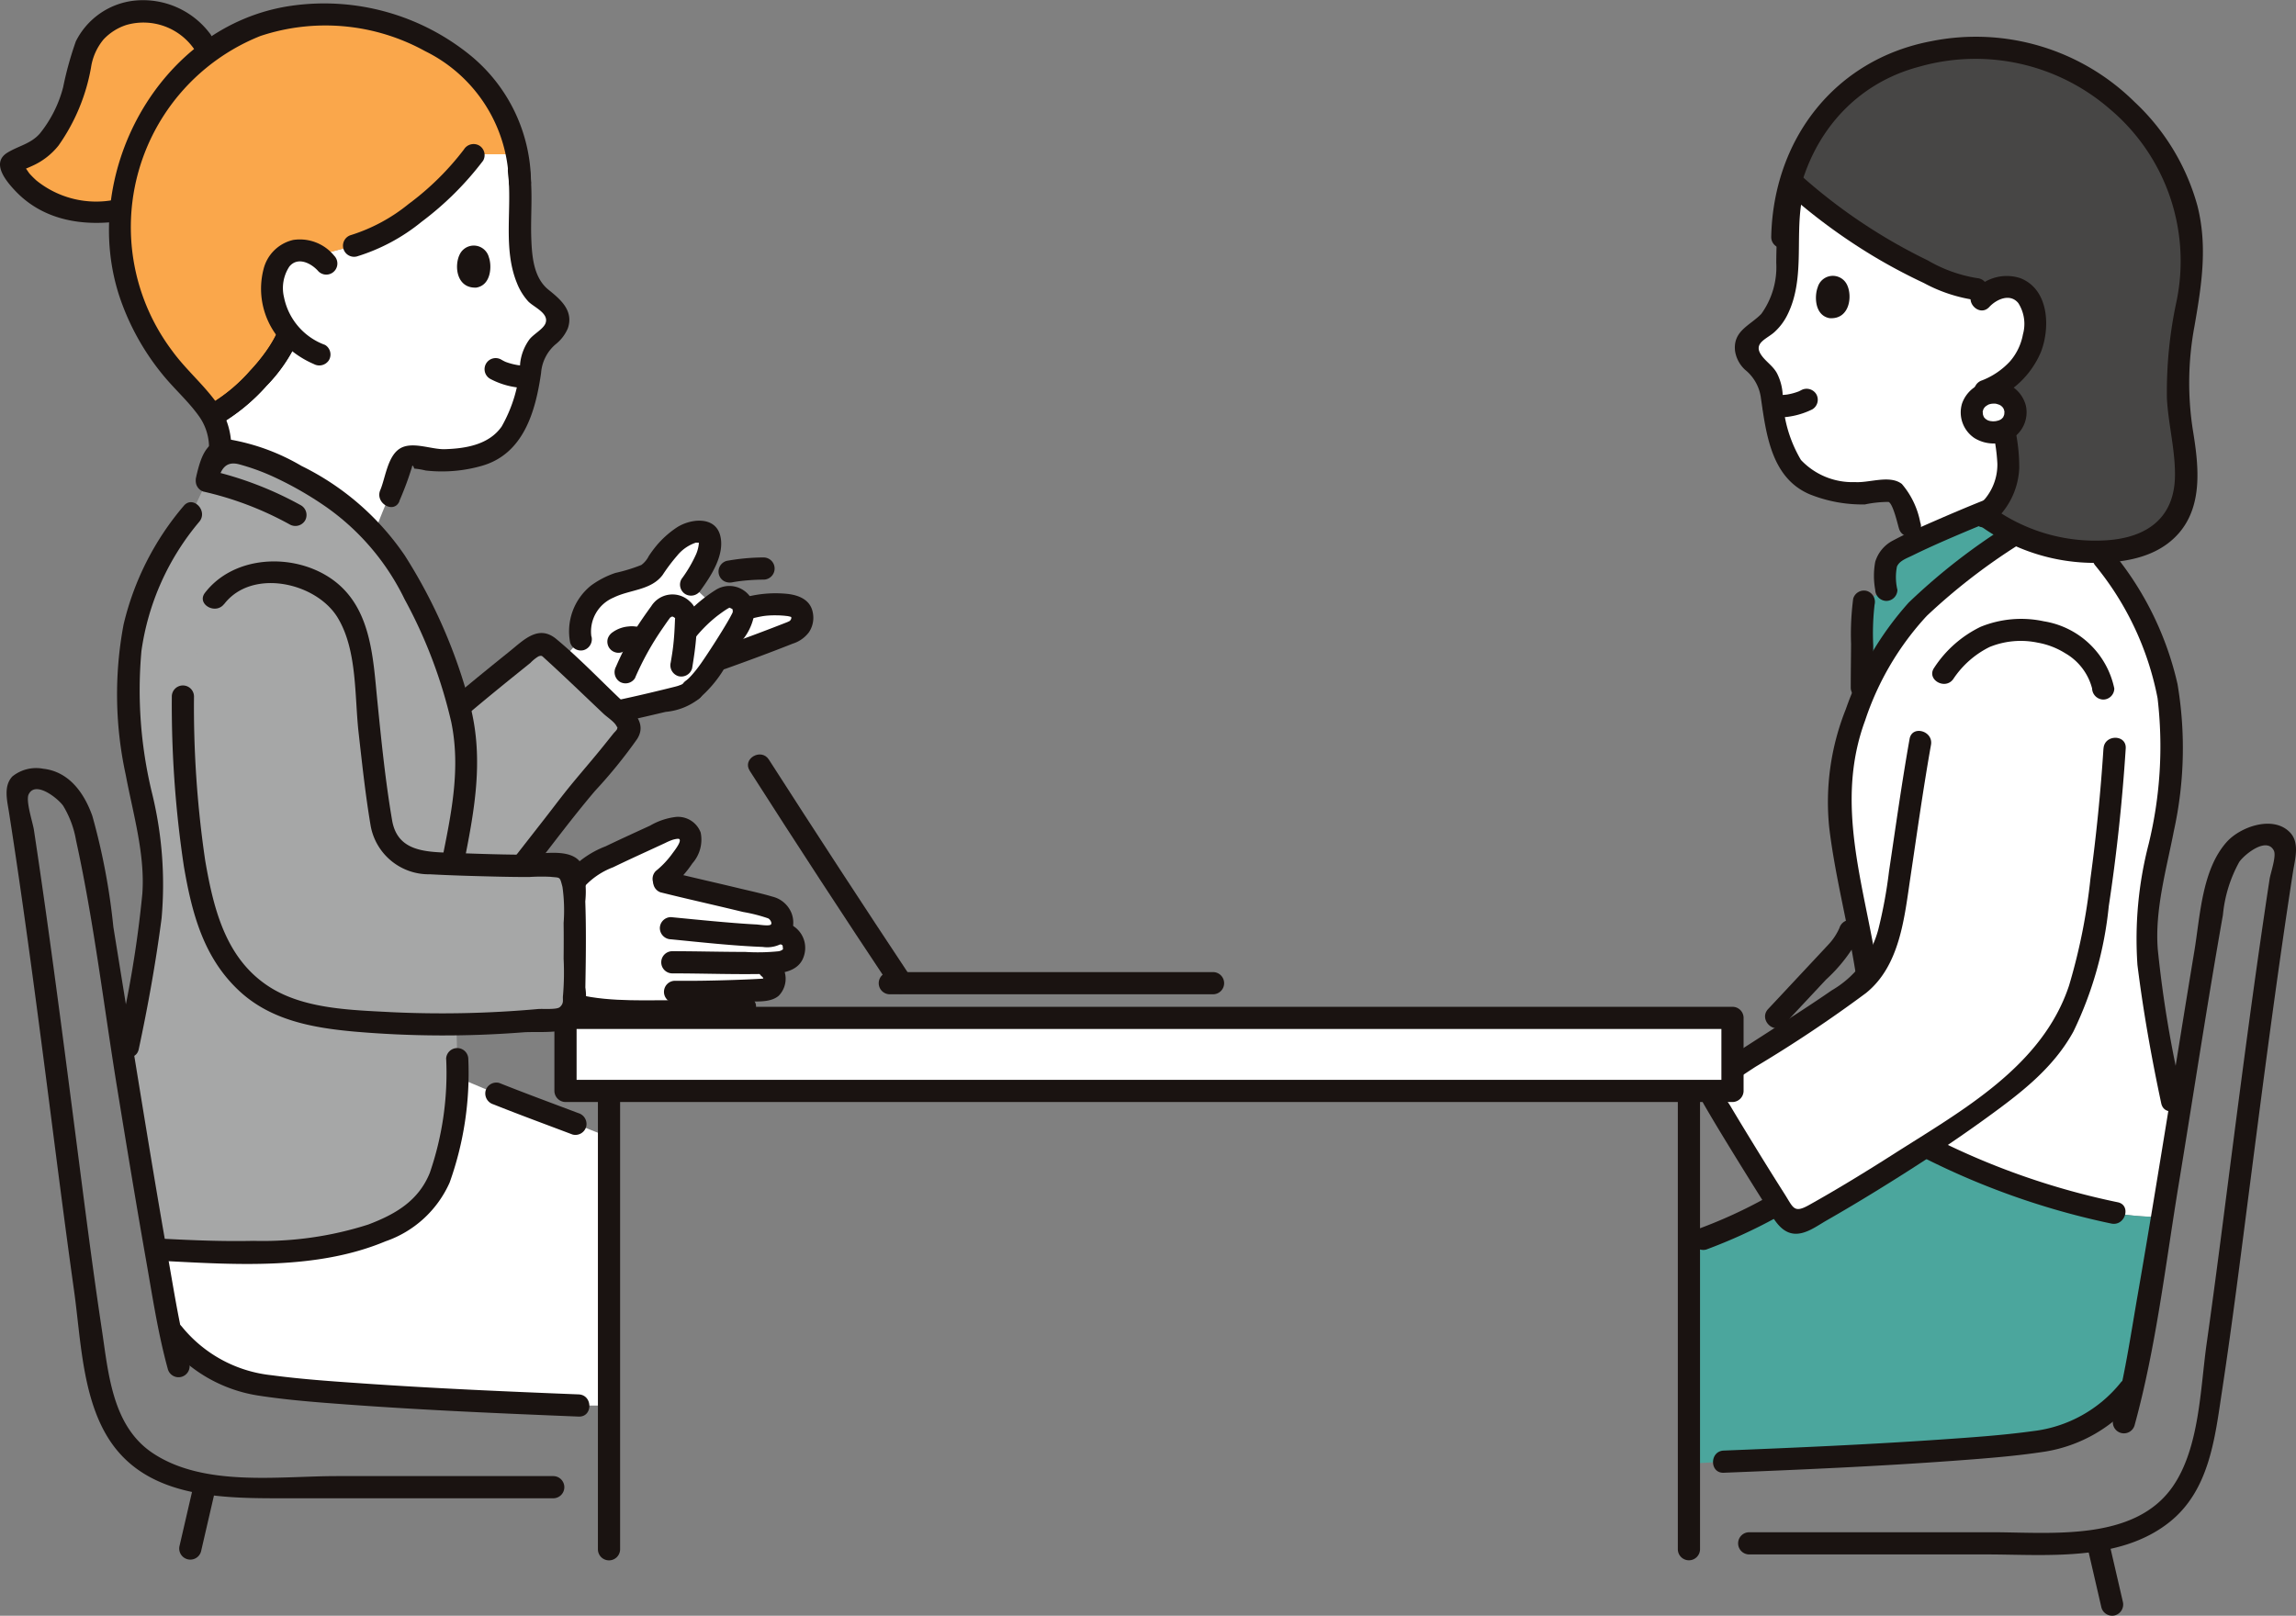<svg height="108.228" viewBox="0 0 153.754 108.228" width="153.754" xmlns="http://www.w3.org/2000/svg" xmlns:xlink="http://www.w3.org/1999/xlink"><rect x="0" y="0" width="153.754" height="108.228" fill="#808080" stroke="none"/><clipPath id="a"><path d="m0 0h153.754v108.228h-153.754z"/></clipPath><g clip-path="url(#a)"><path d="m23.215 78.392c-2.881.777-7.338.823-11.2.756-.176 0-1.188.009-2.255.024.352 2.007.679 3.783.959 5.177l.264.375a8.614 8.614 0 0 0 5.222 3.276c3.814.711 15.562 1.233 21.875 1.484h2.028v-17.975l-2.246-.893c-1.761-.666-3.188-1.18-5.3-2.021l-2.62-1.1a21.729 21.729 0 0 1 -.619 4.867c-.835 3.986-2.757 4.746-5.043 5.675a9.137 9.137 0 0 1 -1.065.353" fill="#fff" transform="translate(.674 4.661)"/><path d="m43.926 43.912a1.981 1.981 0 0 1 -1.108.532c-1.3.322-2.6.632-3.922.905-1.086-1.026-2.586-2.46-3.67-3.469.614-.675 1.228-1.348 1.228-1.348a3.179 3.179 0 0 1 .756-2.685 5.516 5.516 0 0 1 2.621-1.315 3.264 3.264 0 0 0 1.268-.49 2.766 2.766 0 0 0 .517-.672 5.717 5.717 0 0 1 1.959-1.9 1.564 1.564 0 0 1 1.123-.12c.306.092.394.3.422.684a2.153 2.153 0 0 1 -.234 1.019 8.971 8.971 0 0 1 -1.039 1.8l1.472 1.382q.2-.148.446-.315a.965.965 0 0 1 1.27-.037.838.838 0 0 1 .341.611 6.991 6.991 0 0 1 2.762-.3c.727.062 1.1.222 1.158.8a1 1 0 0 1 -.49.936 4.986 4.986 0 0 1 -.562.238c-1.557.61-3.283 1.242-4.326 1.614l-.363.129c-.145.22-.268.4-.353.521a7.142 7.142 0 0 1 -1.275 1.468" fill="#fff" transform="translate(2.432 2.299)"/><path d="m33.9 11.511a11.84 11.84 0 0 0 -.162-1.854h-2.9a16.546 16.546 0 0 1 -3.131 3.283 13.409 13.409 0 0 1 -4.911 2.849l-2.46.646a2.034 2.034 0 0 0 -.545-.245 1.815 1.815 0 0 0 -1.539.184 2.654 2.654 0 0 0 -.948 2.162 4.612 4.612 0 0 0 1.121 3.094c-.037.1-.061.162-.061.162a13.073 13.073 0 0 1 -5.087 5.394 3.476 3.476 0 0 1 .6 1.608 4.58 4.58 0 0 1 -.075.781.907.907 0 0 1 .547-.073c3.871.683 8.214 3.8 9.807 5.5.485-1.25.888-2.243 1.025-2.475a7.75 7.75 0 0 0 .815-2.252.632.632 0 0 1 .76-.346 8.74 8.74 0 0 0 4.694-.205 3.62 3.62 0 0 0 2.062-1.771 7.662 7.662 0 0 0 .684-1.814 18.081 18.081 0 0 0 .482-2.725 2.91 2.91 0 0 1 .7-1.21c.524-.527 1.353-.923.971-1.883a1.768 1.768 0 0 0 -.778-.839c-1.705-1-1.684-3.641-1.674-5.543a14.107 14.107 0 0 0 -.066-3.085" fill="#fff" transform="translate(.917 .667)"/><path d="m114.916 13.444q-1.2-.908-2.32-1.91a13.361 13.361 0 0 0 -.418 4.179c-.058 1.917-.131 4.577-1.886 5.526a1.784 1.784 0 0 0 -.814.818c-.42.954.4 1.382.911 1.933a2.923 2.923 0 0 1 .666 1.244 18.1 18.1 0 0 0 .389 2.766 7.677 7.677 0 0 0 .623 1.853 3.665 3.665 0 0 0 2.015 1.86 8.824 8.824 0 0 0 4.724.374.638.638 0 0 1 .753.376 15.353 15.353 0 0 1 .772 1.97s.135.476.312 1.1c1.521-.723 3.478-1.545 5.116-2.194a4.894 4.894 0 0 0 1.184-3.44 15.255 15.255 0 0 0 -1.27-4.625 4.75 4.75 0 0 0 3.063-4.33 2.676 2.676 0 0 0 -.878-2.212 1.829 1.829 0 0 0 -1.546-.241 2.061 2.061 0 0 0 -.37.129l-1.1-.049a6.6 6.6 0 0 1 -2.315-.662 37.37 37.37 0 0 1 -7.617-4.463" fill="#fff" transform="translate(7.552 .796)"/><path d="m125.079 32.059c-2.054.818-4.55 1.884-6.074 2.688a1.569 1.569 0 0 0 -.827 1.5c.02.294.042.622.089 1.119l-1.5.791a9.265 9.265 0 0 0 -.108 1.606c-.007 1.382-.03 4.151-.03 4.151s.006.315.015.787c.408-.917.956-2.072 1.573-3.2a8.173 8.173 0 0 1 1.473-2.109 38.509 38.509 0 0 1 8.144-6.339l-.074-2-.169.059c-.626.221-1.516.559-2.51.955" fill="#4ba69d" transform="translate(8.053 2.144)"/><path d="m118.957 37.414a3.647 3.647 0 0 1 -.031-1.557c.17-.4.666-.56 1.029-.74.914-.451 1.846-.865 2.784-1.268 1.7-.729 3.417-1.431 5.164-2.039.9-.313.512-1.749-.394-1.434-2 .7-3.962 1.512-5.9 2.355-.989.431-1.985.865-2.938 1.374a2.377 2.377 0 0 0 -1.2 1.436 5.172 5.172 0 0 0 0 1.872.764.764 0 0 0 .743.743.748.748 0 0 0 .743-.743" fill="#1a1311" transform="translate(8.105 2.095)"/><path d="m117.418 43.5c0-.935.015-1.87.021-2.805a16.786 16.786 0 0 1 .09-2.754.764.764 0 0 0 -.52-.913.747.747 0 0 0 -.913.518 18.338 18.338 0 0 0 -.142 3.036c-.006.973-.022 1.945-.022 2.917a.743.743 0 0 0 1.486 0" fill="#1a1311" transform="translate(8.005 2.555)"/><path d="m113.871 18.048c-.218.553-.23 1.865.779 2.068 1.349.111 1.566-1.459 1.18-2.241a1.053 1.053 0 0 0 -1.96.173" fill="#1a1311" transform="translate(7.855 1.194)"/><path d="m111.15 26.275a5.25 5.25 0 0 0 2.589-.537.749.749 0 0 0 .266-1.017.758.758 0 0 0 -1.016-.266c-.088.047-.177.09-.268.128l.177-.075a4.038 4.038 0 0 1 -.992.259l.2-.027a6.613 6.613 0 0 1 -.954.048.743.743 0 0 0 0 1.486" fill="#1a1311" transform="translate(7.624 1.682)"/><path d="m121.095 34.211a5.561 5.561 0 0 0 -1.238-2.611c-.808-.63-2.178-.062-3.136-.127a4.728 4.728 0 0 1 -3.623-1.483 8.773 8.773 0 0 1 -1.223-4.377 3.538 3.538 0 0 0 -.385-1.435c-.279-.512-.79-.8-1.084-1.27-.476-.755.393-1.022.9-1.467a3.867 3.867 0 0 0 .9-1.2c1.139-2.309.529-5.014.92-7.463.149-.935-1.282-1.338-1.433-.4a43.73 43.73 0 0 0 -.248 4.409 5.366 5.366 0 0 1 -1 3.419c-.761.788-1.907 1.13-1.76 2.484a2.157 2.157 0 0 0 .672 1.26 2.9 2.9 0 0 1 1.047 1.8c.359 2.453.68 5.436 3.285 6.543a9.457 9.457 0 0 0 3.693.677 7.588 7.588 0 0 1 1.585-.168c.308.137.614 1.53.7 1.794.285.91 1.72.522 1.433-.394" fill="#1a1311" transform="translate(7.504 .818)"/><path d="m120.138 39.459a7.454 7.454 0 0 0 -1.261 1.872c-.781 1.43-1.451 2.9-1.87 3.88a17.961 17.961 0 0 0 -1.207 7.489c.349 3.138 1.4 7.137 1.859 10.413a4.142 4.142 0 0 1 -.62.562c-3.016 2.216-6.021 3.951-9.717 6.458a.551.551 0 0 0 -.219.724c1.041 1.872 4.151 6.869 5.167 8.416a.754.754 0 0 0 .982.247c1.553-.82 4.914-2.8 8.315-5.044a59.7 59.7 0 0 0 10.568 3.991 18.622 18.622 0 0 0 5.265.733c.318-1.909.64-3.879.957-5.82.321.012-1.1-4.3-1.991-12.085-.244-2.122.96-7.278 1.207-8.716 1.113-6.46.277-10.808-2.274-14.825a24.119 24.119 0 0 0 -1.758-2.592s-.159-.218-.385-.524a12.142 12.142 0 0 1 -5.583-1.178 35.491 35.491 0 0 0 -7.224 5.757l-.212.237" fill="#fff" transform="translate(7.391 2.311)"/><path d="m5.358 14.109a10.554 10.554 0 0 0 2.517-.072l.12-.107c-.009.1-.018.193-.025.291a14.938 14.938 0 0 0 3.657 10.614 26.777 26.777 0 0 1 2.522 2.972 13.082 13.082 0 0 0 5.083-5.393s.024-.06.062-.162a4.612 4.612 0 0 1 -1.121-3.094 2.656 2.656 0 0 1 .947-2.158 1.81 1.81 0 0 1 1.541-.184 2.026 2.026 0 0 1 .544.245l2.46-.646a13.4 13.4 0 0 0 4.912-2.849 16.576 16.576 0 0 0 3.131-3.283h2.9a10.859 10.859 0 0 0 -.924-2.784 11.936 11.936 0 0 0 -5.4-5.022c-.338-.165-.694-.322-1.068-.467a14.843 14.843 0 0 0 -6.7-1.044 12.169 12.169 0 0 0 -6.59 2.466l-.448-.713c-2.787-3.555-7.289-1.919-7.992.922a15.5 15.5 0 0 1 -1.6 4.725 4.689 4.689 0 0 1 -3 2.411.318.318 0 0 0 -.143.475 6.185 6.185 0 0 0 4.515 2.848l.1.012" fill="#faa74b" transform="translate(.048 .048)"/><path d="m29.583 9.388a18.475 18.475 0 0 1 -3.707 3.654 11.6 11.6 0 0 1 -3.846 2.076.743.743 0 0 0 .394 1.433 12.77 12.77 0 0 0 4.316-2.312 20.859 20.859 0 0 0 4.127-4.1.747.747 0 0 0 -.267-1.017.761.761 0 0 0 -1.017.266" fill="#1a1311" transform="translate(1.485 .623)"/><path d="m14.048 2.235a5.607 5.607 0 0 0 -5.12-2.185 4.988 4.988 0 0 0 -3.848 2.717 22.767 22.767 0 0 0 -.852 3.077 8.219 8.219 0 0 1 -1.563 3.105c-.613.692-1.416.816-2.165 1.274-1.146.7-.045 1.966.56 2.6 1.868 1.942 4.489 2.356 7.059 1.981.943-.137.542-1.569-.394-1.433a6.368 6.368 0 0 1 -5.293-1.287q-.233-.212-.444-.443c-.107-.119-.259-.422-.4-.487l-.053-.075-.245.4a2.1 2.1 0 0 0 .3-.123c.2-.082.4-.165.594-.256a4.692 4.692 0 0 0 1.734-1.35 12.961 12.961 0 0 0 2.175-5.215 3.83 3.83 0 0 1 .836-1.888 3.607 3.607 0 0 1 1.544-.978 4.134 4.134 0 0 1 4.527 1.617c.6.743 1.647-.313 1.051-1.051" fill="#1a1311"/><path d="m25.1 32.871c.276-.64.528-1.284.74-1.948.033-.1.064-.2.1-.3.024-.191.077-.169.162.066a5.223 5.223 0 0 1 .769.129 9.7 9.7 0 0 0 3.761-.315c2.789-.8 3.592-3.634 3.962-6.218a2.8 2.8 0 0 1 .975-1.923 2.7 2.7 0 0 0 .819-1.074c.4-1.175-.489-1.928-1.291-2.573-1-.8-1.113-2.226-1.158-3.421-.057-1.5.106-2.973-.079-4.469-.115-.936-1.6-.948-1.485 0 .3 2.448-.358 5.1.607 7.449a4.009 4.009 0 0 0 .745 1.209c.361.389 1.431.8 1.16 1.482-.162.4-.835.733-1.1 1.109a3.338 3.338 0 0 0 -.594 1.565 9.555 9.555 0 0 1 -1.241 4.236c-.856 1.218-2.408 1.471-3.806 1.514-.911.027-2.2-.557-3.019-.034s-.962 1.978-1.3 2.772c-.374.868.905 1.626 1.283.749" fill="#1a1311" transform="translate(1.64 .698)"/><path d="m35.087 12.163a11.069 11.069 0 0 0 -4-8.422 15.516 15.516 0 0 0 -12.065-3.367c-8.873 1.289-14.295 11.421-11.422 19.679a16.584 16.584 0 0 0 2.847 5.057c.769.94 1.693 1.753 2.4 2.744a3.623 3.623 0 0 1 .406 3.5.744.744 0 0 0 1.433.4 5.063 5.063 0 0 0 -.338-4.326c-.912-1.465-2.294-2.566-3.3-3.959a13.783 13.783 0 0 1 5.923-21.075 13.821 13.821 0 0 1 11.029 1.018 10.027 10.027 0 0 1 5.605 8.75c.032.954 1.517.958 1.486 0" fill="#1a1311" transform="translate(.471 .015)"/><path d="m30.764 16.18c.2.555.162 1.857-.846 2.022-1.341.062-1.5-1.5-1.09-2.262a1.045 1.045 0 0 1 1.936.241" fill="#1a1311" transform="translate(1.977 1.062)"/><path d="m33.287 22.955a7 7 0 0 1 -.777-.056l.2.026a4.246 4.246 0 0 1 -1.046-.274l.177.075a3.377 3.377 0 0 1 -.357-.18.743.743 0 1 0 -.749 1.283 5.23 5.23 0 0 0 2.554.611.743.743 0 1 0 0-1.486" fill="#1a1311" transform="translate(2.097 1.55)"/><path d="m17.684 20.859c-.061.154.056-.113-.012.029-.026.053-.049.107-.075.16-.056.112-.114.222-.176.331-.136.241-.285.474-.443.7a12.278 12.278 0 0 1 -1.112 1.362 11.162 11.162 0 0 1 -2.776 2.289.743.743 0 0 0 .749 1.283 12.892 12.892 0 0 0 3.133-2.58 10.619 10.619 0 0 0 2.145-3.179.747.747 0 0 0 -.518-.913.761.761 0 0 0 -.914.518" fill="#1a1311" transform="translate(.879 1.403)"/><path d="m21.245 16.085a2.967 2.967 0 0 0 -2.738-1.049 2.658 2.658 0 0 0 -1.988 1.964 5.223 5.223 0 0 0 1.125 4.74 6.433 6.433 0 0 0 2.243 1.609.766.766 0 0 0 1.017-.267.749.749 0 0 0 -.267-1.016 4.3 4.3 0 0 1 -2.745-3.186 2.624 2.624 0 0 1 .359-2.064c.564-.685 1.474-.221 1.945.324a.743.743 0 0 0 1.051-1.051" fill="#1a1311" transform="translate(1.128 1.036)"/><path d="m17.684 20.859c-.061.154.056-.113-.012.029-.026.053-.049.107-.075.16-.056.112-.114.222-.176.331-.136.241-.285.474-.443.7a12.278 12.278 0 0 1 -1.112 1.362 11.162 11.162 0 0 1 -2.776 2.289.743.743 0 0 0 .749 1.283 12.892 12.892 0 0 0 3.133-2.58 10.619 10.619 0 0 0 2.145-3.179.747.747 0 0 0 -.518-.913.761.761 0 0 0 -.914.518" fill="#1a1311" transform="translate(.879 1.403)"/><path d="m12.154 81.859c4.38.077 9.523.009 12.267-1.108 2.286-.929 4.208-1.688 5.043-5.676a22.494 22.494 0 0 0 .625-5.955l-.323-13.193a53.4 53.4 0 0 0 .963-6 14.357 14.357 0 0 0 -.136-2.53 26.153 26.153 0 0 0 -1.893-6.24 28.242 28.242 0 0 0 -3.729-7.241 21.415 21.415 0 0 0 -10.243-5.693.957.957 0 0 0 -1.077.685c-.177.614-.335 1.364-.335 1.364l-1.027 2.195a19.1 19.1 0 0 0 -1.494 2.033c-2.55 4.016-3.386 8.365-2.274 14.825.248 1.439 1.451 6.594 1.208 8.717a100.151 100.151 0 0 1 -1.69 10.1l-.306.78c.723 4.447 1.491 9.129 2.166 12.97 1.067-.015 2.078-.027 2.255-.025" fill="#a6a7a7" transform="translate(.534 1.948)"/><path d="m132.22 75.822a59.744 59.744 0 0 1 -10.569-3.991c-3.4 2.243-6.761 4.224-8.315 5.044a.751.751 0 0 1 -.981-.247c-.157-.241-.366-.563-.608-.944a33.008 33.008 0 0 1 -5.948 2.672v14.727l2.327-.139c6.313-.25 18.061-.773 21.875-1.484a8.609 8.609 0 0 0 5.223-3.273l.226-.187c.546-2.688 1.275-6.9 2.034-11.444a18.617 18.617 0 0 1 -5.265-.733" fill="#4ba69d" transform="translate(7.306 4.96)"/><path d="m29.229 44.29c1.548-1.3 3.49-2.861 4.673-3.81a.717.717 0 0 1 .927.022c1.055.931 3.844 3.614 5.234 4.914a.692.692 0 0 1 .111.922c-1.08 1.359-2.066 2.6-3.252 3.962l-3.74 4.791h-6.371z" fill="#a6a7a7" transform="translate(1.851 2.784)"/><g fill="#1a1311"><path d="m37.14 40.382a2.461 2.461 0 0 1 1.481-2.605c1.085-.542 2.506-.478 3.288-1.515a12.07 12.07 0 0 1 .974-1.294 2.721 2.721 0 0 1 1.254-.873 2.4 2.4 0 0 1 .334.022.185.185 0 0 1 -.12-.109q-.064-.123-.006.045a2.421 2.421 0 0 1 -.19.812 8.871 8.871 0 0 1 -.979 1.667.748.748 0 0 0 .267 1.016.758.758 0 0 0 1.016-.266c.708-.97 1.613-2.367 1.319-3.623-.327-1.4-2.069-1.171-2.976-.542a6.39 6.39 0 0 0 -1.3 1.174 8.343 8.343 0 0 0 -.518.7 1.64 1.64 0 0 1 -.5.6 11.289 11.289 0 0 1 -1.732.531 5.989 5.989 0 0 0 -1.628.84 3.933 3.933 0 0 0 -1.408 3.81.748.748 0 0 0 .914.52.762.762 0 0 0 .518-.914" transform="translate(2.462 2.253)"/><path d="m39.176 40.91a1.473 1.473 0 0 1 .3-.177l-.177.075a1.572 1.572 0 0 1 .368-.1l-.2.027a1.737 1.737 0 0 1 .447 0l-.2-.027a2.066 2.066 0 0 1 .385.1.743.743 0 0 0 .839-1.092.821.821 0 0 0 -.445-.341 2.741 2.741 0 0 0 -.6-.123 1.744 1.744 0 0 0 -.422 0 2.131 2.131 0 0 0 -1.059.378.838.838 0 0 0 -.342.444.76.76 0 0 0 .075.573.749.749 0 0 0 .445.341.718.718 0 0 0 .572-.075" transform="translate(2.628 2.709)"/><path d="m39.872 42.828a19.213 19.213 0 0 1 1.821-3.286c.185-.268.369-.543.569-.8-.092.12.078-.031 0 .009-.109.056.151-.051.053-.021s.113-.029.011 0c-.076.018.03 0 .043 0s.118.016.051 0 .14.092-.007 0c.045.028.145.114.063.032a.679.679 0 0 0 .069.066c.074.049-.029-.089 0-.01 0 .009.049.062.044.072s-.048-.139-.027-.062-.016-.092-.011-.091-.007.186-.009.21c-.013.318-.027.635-.048.951s-.048.6-.084.9c-.005.043-.037.275-.014.118-.014.091-.026.181-.04.272q-.047.309-.1.617a.762.762 0 0 0 .518.914.753.753 0 0 0 .914-.52c.122-.732.23-1.469.283-2.21.027-.375.043-.75.058-1.127a1.447 1.447 0 0 0 -.5-1.154 1.672 1.672 0 0 0 -2.571.318c-.425.586-.841 1.178-1.217 1.8a19 19 0 0 0 -1.15 2.259.763.763 0 0 0 .266 1.016.751.751 0 0 0 1.017-.266" transform="translate(2.659 2.572)"/><path d="m43.558 40.276a9.168 9.168 0 0 1 1.578-1.576c.191-.142.384-.284.584-.413.065-.043.133-.079.2-.115-.1.051 0 0 .025 0-.1.012-.027-.013.015.005-.11-.048.112.058.117.06.112.06.071.087.036.009.059.131.036.061.018.031 0 .006.021.12.019.051s0 .074 0 .09c.005.114.028-.086 0 .018-.063.254.009 0 .014 0a.7.7 0 0 1 -.057.121c-.055.11-.113.218-.173.326-.154.276-.318.546-.483.816q-.521.848-1.073 1.676c-.165.248-.334.5-.51.737-.127.172-.244.319-.392.49-.078.091-.159.18-.244.264-.03.03-.06.06-.091.089 0 0-.187.157-.082.079a.766.766 0 0 0 -.266 1.017.747.747 0 0 0 1.016.266 8.086 8.086 0 0 0 1.762-2.055q.649-.969 1.257-1.965a3.688 3.688 0 0 0 .8-1.994 1.712 1.712 0 0 0 -2.628-1.32 10.106 10.106 0 0 0 -2.5 2.242.766.766 0 0 0 0 1.051.749.749 0 0 0 1.051 0" transform="translate(2.921 2.535)"/><path d="m43.186 42.75a.956.956 0 0 1 -.09.1c.066-.044.063-.043-.007.006s-.118.067-.18.1c.129-.062-.126.04-.154.048-.069.021-.139.04-.208.058-.4.1-.8.2-1.194.293q-1.235.3-2.476.567a.747.747 0 0 0 -.518.913.76.76 0 0 0 .914.52c.886-.19 1.769-.4 2.651-.608a4.247 4.247 0 0 0 2.313-.939.743.743 0 0 0 -1.051-1.051" transform="translate(2.647 2.937)"/><path d="m47.178 38.885c.245-.062.491-.12.74-.165a3.936 3.936 0 0 1 .485-.058c.2-.014.408-.016.613-.01.127 0 .253.011.38.019.025 0 .346.041.213.018.067.012.135.025.2.042q.059.014.119.035c-.088-.041-.1-.044-.024-.007.107.083-.112-.1.048.041-.058-.079-.073-.094-.044-.047s.018.029-.021-.056a.789.789 0 0 1 .03.112q-.013-.141 0 0-.006.131.006.01a1.02 1.02 0 0 1 -.041.138c.06-.139-.078.1 0-.007a1.07 1.07 0 0 1 -.111.109c.033-.033.022-.032-.029 0-.073.033-.077.036-.015.011l-.141.057-.186.073c-.243.094-.485.189-.728.282q-.637.245-1.274.483-1.159.433-2.324.849a.762.762 0 0 0 -.518.914.748.748 0 0 0 .913.518c1.522-.543 3.039-1.105 4.542-1.7a2.171 2.171 0 0 0 1.082-.759 1.737 1.737 0 0 0 .264-1.311c-.15-.85-.9-1.166-1.666-1.26a7.87 7.87 0 0 0 -2.911.236.743.743 0 1 0 .394 1.433" transform="translate(3.075 2.567)"/><path d="m45.953 36.588c.172-.031.345-.057.518-.08l-.2.027a13.513 13.513 0 0 1 1.751-.122.743.743 0 1 0 0-1.486 14.237 14.237 0 0 0 -2.466.229.749.749 0 0 0 -.445.341.742.742 0 0 0 .267 1.017.833.833 0 0 0 .572.075" transform="translate(3.108 2.412)"/><path d="m130.757 96.982.94 4.066a.747.747 0 0 0 .913.518.758.758 0 0 0 .52-.913l-.94-4.066a.75.75 0 0 0 -.914-.52.759.759 0 0 0 -.518.914" transform="translate(9.028 6.632)"/><path d="m133.514 46.984q-.282 4.368-.872 8.711a39.461 39.461 0 0 1 -1.436 7.17c-1.8 5.409-7.151 8.344-11.706 11.25-1.872 1.193-3.767 2.357-5.706 3.44-1.012.566-1.047.184-1.623-.725q-1-1.573-1.972-3.16c-.569-.926-1.135-1.853-1.689-2.787-.1-.175-.672-.916-.624-1.073a4.215 4.215 0 0 1 .7-.447c.54-.351 1.075-.711 1.615-1.062a88.489 88.489 0 0 0 7.41-4.947c2.281-1.834 2.573-5.063 2.977-7.761.442-2.957.853-5.92 1.377-8.865.166-.935-1.266-1.336-1.433-.4-.524 2.944-.934 5.908-1.377 8.865a31.477 31.477 0 0 1 -.718 3.9 6.689 6.689 0 0 1 -3.119 4.081c-1.3.9-2.623 1.751-3.95 2.6-.772.5-1.544.991-2.312 1.492a10.789 10.789 0 0 0 -2.31 1.588c-.686.8-.25 1.513.211 2.3.638 1.094 1.3 2.174 1.964 3.253q.941 1.528 1.9 3.045c.467.739.941 1.887 1.922 2.014.79.1 1.565-.5 2.223-.876 1.1-.628 2.195-1.281 3.277-1.946 2.538-1.56 5.041-3.188 7.452-4.938 2.252-1.635 4.44-3.289 5.808-5.775a24.939 24.939 0 0 0 2.366-8.389c.532-3.5.908-7.035 1.136-10.571.061-.955-1.425-.95-1.486 0" transform="translate(7.346 3.162)"/><path d="m134.595 86.655a8.863 8.863 0 0 1 -5.876 3.238c-2.069.285-4.162.424-6.244.568-4.813.33-9.633.542-14.453.734-.954.037-.958 1.523 0 1.486 5.172-.206 10.346-.43 15.51-.81 2-.148 4.018-.3 6-.606a9.822 9.822 0 0 0 6.11-3.559c.611-.728-.435-1.784-1.051-1.051" transform="translate(7.41 5.967)"/><path d="m135.426 91.9c1.437-5.233 2.07-10.769 2.95-16.114.991-6.02 1.9-12.056 2.964-18.063a9.058 9.058 0 0 1 1.092-3.548c.322-.479 1.824-1.719 2.317-.769.19.367-.219 1.495-.284 1.922q-.173 1.124-.338 2.249c-.749 5.072-1.42 10.155-2.079 15.238-.59 4.546-1.158 9.094-1.8 13.634-.424 3.013-.473 6.921-2.236 9.512-2.561 3.765-8.2 3.108-12.128 3.108h-16.266a.743.743 0 0 0 0 1.486h15.87c4.008 0 8.875.515 12.246-2.143 2.71-2.138 3.067-5.647 3.55-8.828.691-4.556 1.262-9.132 1.852-13.7.742-5.747 1.484-11.494 2.322-17.229q.279-1.911.575-3.82c.127-.822.466-1.932-.19-2.629-1.118-1.188-3.334-.4-4.251.63-1.662 1.86-1.774 4.956-2.166 7.317-.566 3.4-1.109 6.8-1.66 10.2-.7 4.287-1.394 8.573-2.139 12.851-.481 2.767-.888 5.592-1.633 8.3a.743.743 0 0 0 1.433.394" transform="translate(7.52 3.564)"/><path d="m12.193 93.067-.94 4.066a.743.743 0 0 0 1.433.4l.94-4.067a.743.743 0 0 0 -1.433-.394" transform="translate(.776 6.389)"/><path d="m12.644 87.984c-.636-2.318-1-4.725-1.421-7.089-.662-3.74-1.279-7.489-1.891-11.237q-.888-5.444-1.768-10.888a43.869 43.869 0 0 0 -1.407-7.437c-.541-1.533-1.557-2.974-3.293-3.166a2.533 2.533 0 0 0 -2.064.517c-.611.649-.345 1.632-.225 2.408.9 5.757 1.668 11.534 2.419 17.312.639 4.918 1.252 9.838 1.941 14.749.459 3.276.541 7.333 2.479 10.143 2.651 3.844 7.762 3.738 11.924 3.738h17.682a.743.743 0 0 0 0-1.486h-14.5c-3.89 0-8.866.744-12.3-1.527-2.752-1.82-2.987-5.384-3.438-8.354-.645-4.282-1.182-8.58-1.739-12.876-.65-5.031-1.3-10.062-2.006-15.084q-.257-1.826-.526-3.65-.133-.9-.269-1.8c-.072-.473-.559-1.935-.353-2.369.46-.965 2.006.306 2.317.768a6.607 6.607 0 0 1 .858 2.308c1.2 5.469 1.857 11.095 2.758 16.617.622 3.818 1.25 7.636 1.921 11.446.433 2.451.807 4.95 1.468 7.353a.743.743 0 0 0 1.433-.394" transform="translate(.028 3.324)"/><path d="m115.545 58.176a3.932 3.932 0 0 1 -.769 1.145q-.667.717-1.335 1.429-1.336 1.43-2.672 2.858c-.652.7.4 1.752 1.051 1.052l2.828-3.026a10.6 10.6 0 0 0 2.329-3.062.747.747 0 0 0 -.518-.913.761.761 0 0 0 -.914.517" transform="translate(7.635 3.98)"/><path d="m122.449 42.8a6.238 6.238 0 0 1 2.43-2.142 5.532 5.532 0 0 1 3.232-.287 5.131 5.131 0 0 1 1.821.7 3.828 3.828 0 0 1 1.81 2.366.768.768 0 0 0 .743.743.746.746 0 0 0 .743-.743 5.746 5.746 0 0 0 -4.721-4.5 7.2 7.2 0 0 0 -4.231.37 7.737 7.737 0 0 0 -3.109 2.742c-.547.786.74 1.53 1.283.749" transform="translate(8.358 2.678)"/><path d="m38.94 99.177v-31.9a.743.743 0 0 0 -1.486 0v31.9a.743.743 0 0 0 1.486 0" transform="translate(2.586 4.596)"/><path d="m105.1 67.272v31.9a.743.743 0 0 0 1.486 0v-31.9a.743.743 0 0 0 -1.486 0" transform="translate(7.258 4.596)"/></g><path d="m0 0h78.149v4.892h-78.149z" fill="#fff" transform="translate(37.869 68.181)"/><path d="m112.877 63.825v4.892l.743-.743h-78.149l.743.743v-4.892l-.743.743h78.149a.743.743 0 0 0 0-1.486h-78.149a.754.754 0 0 0 -.743.743v4.892a.755.755 0 0 0 .743.743h78.149a.755.755 0 0 0 .743-.743v-4.892a.743.743 0 0 0 -1.486 0" fill="#1a1311" transform="translate(2.398 4.356)"/><path d="m55.785 62.393h21.644a.743.743 0 0 0 0-1.486h-21.644a.743.743 0 0 0 0 1.486" fill="#1a1311" transform="translate(3.803 4.206)"/><path d="m110.886 75.09a32.168 32.168 0 0 1 -4.341 1.995.743.743 0 0 0 .394 1.433 35.026 35.026 0 0 0 4.7-2.145.743.743 0 1 0 -.749-1.283" fill="#1a1311" transform="translate(7.319 5.179)"/><path d="m46.971 48.364q4.689 7.341 9.52 14.592c.526.793 1.813.05 1.283-.749q-4.816-7.259-9.52-14.592c-.513-.8-1.8-.06-1.283.749" fill="#1a1311" transform="translate(3.235 3.264)"/><path d="m120.629 72.677a51.041 51.041 0 0 0 12.471 4.359c.935.173 1.335-1.258.4-1.433a49.556 49.556 0 0 1 -12.12-4.209c-.858-.411-1.612.87-.749 1.283" fill="#1a1311" transform="translate(8.303 4.924)"/><path d="m131.239 35.477a20 20 0 0 1 4.193 8.913 27.62 27.62 0 0 1 -.592 9.748 25.383 25.383 0 0 0 -.756 8.119c.389 3.116.938 6.2 1.594 9.273.2.934 1.632.539 1.433-.394a77.907 77.907 0 0 1 -1.663-9.9c-.215-2.656.581-5.394 1.081-7.983a25.816 25.816 0 0 0 .239-9.807 21.254 21.254 0 0 0 -4.245-8.718c-.575-.748-1.866-.009-1.283.749" fill="#1a1311" transform="translate(9.052 2.376)"/><path d="m36.259 55.334a4.346 4.346 0 0 1 1.341-1.082c.825-.454 3.3-1.572 4.664-2.205a1.806 1.806 0 0 1 .974-.158.791.791 0 0 1 .6.377.926.926 0 0 1 -.032.942 6.577 6.577 0 0 1 -1.872 2.226c2.378.6 4.932 1.134 7.279 1.759a1.025 1.025 0 0 1 .833.868 1.166 1.166 0 0 1 -.15.746.936.936 0 0 1 -.7.313c1.051-.518 1.546.153 1.6.4a1.033 1.033 0 0 1 -.157 1.009 1.387 1.387 0 0 1 -.959.361l-.986.037.476.314a.979.979 0 0 1 .4.807.629.629 0 0 1 -.576.651c-.369.025-.792.047-1.247.066.138 1.192-.558 1.269-1.146 1.3-1.652.084-5.624.111-6.188.1-2.032-.043-5.166-.322-6.771-1.532" fill="#fff" transform="translate(2.323 3.582)"/><path d="m36.78 55.757a5 5 0 0 1 1.836-1.2c.784-.382 1.576-.745 2.368-1.11l1.127-.52a3.894 3.894 0 0 1 .486-.208c.063-.019.391-.112.455-.043.157.171-.373.822-.48.974a6.07 6.07 0 0 1 -1.1 1.159.748.748 0 0 0 0 1.051.759.759 0 0 0 1.05 0 7.47 7.47 0 0 0 1.4-1.565 2.389 2.389 0 0 0 .556-2.061 1.62 1.62 0 0 0 -1.64-1.05 4.477 4.477 0 0 0 -1.748.584c-1 .459-1.995.913-2.984 1.388a6.4 6.4 0 0 0 -2.606 1.851.748.748 0 0 0 .266 1.016.759.759 0 0 0 1.017-.266" fill="#1a1311" transform="translate(2.444 3.534)"/><path d="m41.4 56c1.236.309 2.477.594 3.718.884.608.143 1.218.287 1.825.435a10.709 10.709 0 0 1 1.666.424c.146.064.292.321.191.417-.128.124-.794 0-1.009-.007-.943-.05-1.884-.13-2.824-.215s-1.906-.181-2.859-.274a.748.748 0 0 0 -.743.743.759.759 0 0 0 .743.743c2.046.2 4.1.431 6.151.511a2.024 2.024 0 0 0 1.566-.423 1.767 1.767 0 0 0 .363-1.828 1.847 1.847 0 0 0 -1.288-1.12c-.707-.211-1.434-.368-2.151-.539-1.653-.4-3.313-.767-4.963-1.179a.743.743 0 0 0 -.386 1.428" fill="#1a1311" transform="translate(2.822 3.767)"/><path d="m49.442 59.269c.031.011.153.1.091.048.047.086.047.081 0-.012a.606.606 0 0 1 .028.168c.02.17.009.112-.028.15a.576.576 0 0 1 -.28.106 13.592 13.592 0 0 1 -2.218.041c-1.624 0-3.248-.047-4.873-.048a.743.743 0 0 0 0 1.486c2.159 0 4.32.087 6.478.03.95-.025 2.075-.186 2.356-1.274a1.738 1.738 0 0 0 -1.16-2.126c-.908-.306-1.3 1.128-.394 1.433" fill="#1a1311" transform="translate(2.862 3.991)"/><path d="m48.236 61.325c-.083-.063.03.111.048.159-.012-.031-.073.031-.007-.022.107-.091-.046 0 .049-.04s-.123-.03.112-.024c-.136 0-.277.018-.413.026-.628.035-1.255.06-1.884.08-1.268.041-2.538.065-3.808.051a.743.743 0 0 0 0 1.486c1.606.017 3.213-.02 4.816-.089.678-.029 1.586.078 2.131-.4a1.63 1.63 0 0 0 -.3-2.508.747.747 0 0 0 -1.016.266.761.761 0 0 0 .266 1.017" fill="#1a1311" transform="translate(2.874 4.139)"/><path d="m47.045 62.605c-.285.223-1.18.1-1.531.112-.583.016-1.165.027-1.748.036-1 .015-1.992.028-2.988.025-2.189-.007-4.881-.107-6.722-1.434-.777-.559-1.52.729-.75 1.283 2.072 1.492 5.1 1.634 7.567 1.637 1.145 0 2.29-.014 3.435-.034 1.193-.021 2.805.2 3.789-.574.752-.59-.307-1.635-1.051-1.051" fill="#1a1311" transform="translate(2.277 4.227)"/><path d="m29.648 44.861q1.368-1.147 2.757-2.267l1.158-.933a2.6 2.6 0 0 1 .545-.438c.22-.074.227-.028.405.135 1.335 1.213 2.632 2.47 3.942 3.71.242.229.719.53.87.821.086.166.074-.009.048.185-.011.079-.2.253-.252.318q-.332.417-.666.832c-.711.884-1.456 1.737-2.176 2.614-.608.74-1.18 1.512-1.77 2.267l-1.959 2.51c-.58.744.463 1.8 1.051 1.05 1.418-1.816 2.795-3.672 4.287-5.429a32.945 32.945 0 0 0 2.821-3.475c.678-1.068-.289-1.877-1-2.552-1.46-1.381-2.869-2.864-4.417-4.148-1.187-.982-2.174.065-3.116.824-1.2.966-2.4 1.938-3.576 2.927-.733.616.323 1.661 1.051 1.051" fill="#1a1311" transform="translate(1.958 2.739)"/><path d="m13.58 37.61a4.675 4.675 0 0 1 3.635-1.721c2.77.048 4.395 1.022 5.421 2.932a12.844 12.844 0 0 1 1.018 4.779c.278 3.053.977 8.661 1.2 9.633a3.3 3.3 0 0 0 2.63 2.088c3.455.133 6.257.27 9.543.168a.456.456 0 0 1 .535.447c.217 3.194.129 6.02.078 9.228a.553.553 0 0 1 -.437.511 70.072 70.072 0 0 1 -15.336.1c-1.5-.158-4.286-.685-5.868-2.173a8.175 8.175 0 0 1 -2.552-3.475c-1.7-4.754-1.929-10.606-1.993-15.973" fill="#a6a7a7" transform="translate(.791 2.478)"/><path d="m14.269 38.033c1.865-2.424 6.177-1.449 7.605.918 1.316 2.178 1.119 5.25 1.4 7.72.235 2.08.458 4.175.809 6.24a3.954 3.954 0 0 0 3.964 3.221c1.438.078 2.882.117 4.322.152.772.019 1.544.031 2.317.031a12.826 12.826 0 0 1 1.414-.015c.688.079.633-.049.823.678a11.279 11.279 0 0 1 .077 2.422c.011.794.009 1.589 0 2.383a18.529 18.529 0 0 1 -.037 2.426c-.049.337.091.541-.215.818-.207.189-1.146.1-1.475.132a71.811 71.811 0 0 1 -9.816.208c-2.665-.144-5.822-.2-8.154-1.69-2.933-1.877-3.743-5.223-4.303-8.456a70.581 70.581 0 0 1 -.752-11.021.743.743 0 0 0 -1.485 0 72.9 72.9 0 0 0 .809 11.412c.539 3.143 1.317 6.114 3.716 8.341 2.11 1.959 4.9 2.462 7.675 2.714a68.807 68.807 0 0 0 11.352.05c1.059-.079 3.3.218 3.941-.882a4.526 4.526 0 0 0 .2-2.122c.019-1.12.038-2.242.035-3.362 0-.8-.012-1.6-.04-2.4a6.43 6.43 0 0 0 -.218-2.448c-.631-1.253-2.884-.677-4.016-.683-1.724-.011-3.449-.076-5.172-.142-1.651-.064-3.208-.267-3.532-2.169-.448-2.627-.717-5.3-.982-7.948-.3-2.969-.4-6.4-3.13-8.255-2.538-1.72-6.485-1.538-8.417.971-.583.757.707 1.5 1.283.749" fill="#1a1311" transform="translate(.743 2.429)"/><path d="m10.424 84.186a9.819 9.819 0 0 0 6.11 3.559c1.986.31 4 .46 6 .607 5.162.38 10.338.6 15.51.809.956.038.955-1.447 0-1.486-4.819-.192-9.641-.4-14.453-.734-2.04-.14-4.086-.28-6.114-.55a8.929 8.929 0 0 1 -6.006-3.256c-.617-.732-1.662.323-1.051 1.051" fill="#1a1311" transform="translate(.707 5.724)"/><path d="m36.635 69.877c-1.769-.668-3.543-1.321-5.3-2.021a.748.748 0 0 0 -.914.518.762.762 0 0 0 .52.914c1.756.7 3.531 1.352 5.3 2.021a.748.748 0 0 0 .913-.518.759.759 0 0 0 -.518-.914" fill="#1a1311" transform="translate(2.099 4.683)"/><path d="m29.219 66.409a20.511 20.511 0 0 1 -1.1 7.622c-.765 1.879-2.306 2.767-4.122 3.456a23.18 23.18 0 0 1 -7.673 1.092c-2.013.045-4.02-.035-6.029-.141-.956-.049-.953 1.437 0 1.486 4.868.254 10.265.61 14.856-1.313a7.292 7.292 0 0 0 4.3-3.941 21.753 21.753 0 0 0 1.249-8.261.743.743 0 0 0 -1.486 0" fill="#1a1311" transform="translate(.661 4.536)"/><path d="m117.793 62.555c-.877-5.561-2.852-10.97-.8-16.517a19.182 19.182 0 0 1 4.128-7.007 40.283 40.283 0 0 1 7.231-5.421c.808-.507.063-1.793-.749-1.283a41.235 41.235 0 0 0 -7.691 5.811 21.065 21.065 0 0 0 -4.211 7.14 16.77 16.77 0 0 0 -1.112 7.926c.394 3.279 1.256 6.485 1.77 9.744.149.942 1.58.542 1.433-.394" fill="#1a1311" transform="translate(7.906 2.224)"/><path d="m11.793 31.717a18.961 18.961 0 0 0 -4.024 7.945 25.289 25.289 0 0 0 .145 10.065c.486 2.587 1.305 5.321 1.111 7.973a74.628 74.628 0 0 1 -1.673 10.011c-.2.932 1.232 1.331 1.433.394.621-2.908 1.147-5.83 1.531-8.779a25.69 25.69 0 0 0 -.663-8.464 29.154 29.154 0 0 1 -.687-9.437 17.128 17.128 0 0 1 3.879-8.658c.6-.734-.444-1.791-1.051-1.051" fill="#1a1311" transform="translate(.506 2.173)"/><path d="m13.74 30.339c.195-.8.521-1.381 1.427-1.139a14.606 14.606 0 0 1 2.309.839 23.278 23.278 0 0 1 3.516 2.015 16.162 16.162 0 0 1 5.254 6.183 32.365 32.365 0 0 1 3.126 8.23c.649 3.161-.015 6.2-.637 9.309-.187.933 1.244 1.333 1.433.394.726-3.622 1.413-7.112.482-10.772a35.231 35.231 0 0 0 -4.39-10.09 17.886 17.886 0 0 0 -6.917-6 14.269 14.269 0 0 0 -4.732-1.758c-1.59-.19-1.992 1.1-2.3 2.391-.225.928 1.207 1.325 1.433.394" fill="#1a1311" transform="translate(.848 1.901)"/><path d="m12.806 30.9a21.932 21.932 0 0 1 5.758 2.2.76.76 0 0 0 1.017-.267.751.751 0 0 0 -.267-1.016 23.389 23.389 0 0 0 -6.114-2.346.759.759 0 0 0 -.913.518.751.751 0 0 0 .518.914" fill="#1a1311" transform="translate(.847 2.034)"/><path d="m125.859 3.079q-.88-.067-1.853-.055a15.964 15.964 0 0 0 -4.527.849 11.967 11.967 0 0 0 -6.667 6.114 11.391 11.391 0 0 0 -.683 1.894l.341.3a37.457 37.457 0 0 0 9.871 6.313 6.632 6.632 0 0 0 2.315.662l1.1.048a2.091 2.091 0 0 1 .37-.129 1.828 1.828 0 0 1 1.546.241 2.678 2.678 0 0 1 .878 2.213 4.75 4.75 0 0 1 -3.062 4.33 15.256 15.256 0 0 1 1.269 4.624 4.578 4.578 0 0 1 -1.617 3.808 12.116 12.116 0 0 0 10.443 2.048 4.264 4.264 0 0 0 2.978-3.359 13.06 13.06 0 0 0 -.078-3.634 19.856 19.856 0 0 1 .11-8.419 20.077 20.077 0 0 0 .484-4.757 12.87 12.87 0 0 0 -2.761-7.227c-2.754-3.3-5.589-5.494-10.452-5.866" fill="#474645" transform="translate(7.743 .209)"/><path d="m124.689 19.37c.482-.52 1.4-.941 1.949-.256a2.593 2.593 0 0 1 .307 2.085 3.8 3.8 0 0 1 -.867 1.812 5.033 5.033 0 0 1 -1.868 1.273.768.768 0 0 0 -.518.914.748.748 0 0 0 .914.52 6.013 6.013 0 0 0 3.55-3.354c.63-1.652.524-4.182-1.388-4.926a2.919 2.919 0 0 0 -3.13.881c-.649.7.4 1.753 1.051 1.051" fill="#1a1311" transform="translate(8.524 1.193)"/><path d="m112.437 15.721c.109-5.321 3.163-10.039 8.455-11.421a13.72 13.72 0 0 1 12.722 2.833 13.309 13.309 0 0 1 4.487 12.85 28.661 28.661 0 0 0 -.652 6.549c.094 1.744.561 3.438.539 5.189-.038 2.84-1.905 4.119-4.539 4.306a11.762 11.762 0 0 1 -7.787-2.275c-.778-.558-1.521.73-.75 1.283a13.077 13.077 0 0 0 7.751 2.508c2.026-.016 4.2-.391 5.593-2 1.65-1.909 1.3-4.645.922-6.949a20.568 20.568 0 0 1 .118-6.914c.473-2.721.885-5.315.2-8.041a14.926 14.926 0 0 0 -4.222-6.978 15.114 15.114 0 0 0 -13.611-4.061c-6.489 1.23-10.578 6.613-10.712 13.119a.743.743 0 0 0 1.486 0" fill="#1a1311" transform="translate(7.661 .16)"/><path d="m124.064 24.837a12.012 12.012 0 0 1 1.16 4.572 3.593 3.593 0 0 1 -1.329 2.851c-.793.526-.05 1.813.749 1.283a5.042 5.042 0 0 0 2.045-3.84 12 12 0 0 0 -1.193-5.261.765.765 0 0 0 -.914-.52.749.749 0 0 0 -.518.914" fill="#1a1311" transform="translate(8.532 1.65)"/><path d="m111.973 12.163a39 39 0 0 0 5.927 4.337q1.565.927 3.214 1.7a10.288 10.288 0 0 0 3.566 1.16c.954.071.949-1.415 0-1.486a9.534 9.534 0 0 1 -3.3-1.187q-1.491-.723-2.914-1.578a36.808 36.808 0 0 1 -5.446-3.992c-.714-.631-1.769.417-1.051 1.051" fill="#1a1311" transform="translate(7.715 .754)"/><path d="m124.936 24.6a1.372 1.372 0 0 0 -1.422 1.364 1.349 1.349 0 0 0 1.5 1.3 1.336 1.336 0 0 0 1.422-1.39 1.373 1.373 0 0 0 -1.5-1.275" fill="#fff" transform="translate(8.529 1.698)"/><path d="m124.984 23.9a2.21 2.21 0 0 0 -2.077 1.484 2.067 2.067 0 0 0 .834 2.309 2.454 2.454 0 0 0 2.472.057 2.068 2.068 0 0 0 .969-2.229 2.157 2.157 0 0 0 -2.2-1.621.743.743 0 0 0 0 1.486c.073 0 .144 0 .217.006.156.007-.183-.037-.032 0 .027.006.053.011.079.018.063.015.126.047.189.06-.175-.035-.111-.049-.037-.012.033.017.066.036.1.056s.051.037.078.052c.079.046-.146-.129-.05-.036.044.043.086.084.128.128.091.1-.083-.131-.04-.051.015.026.034.049.049.074s.029.052.044.078c.083.14-.05-.156-.011-.031.018.058.033.114.049.173s-.005.117-.01-.09c0 .036.007.073.009.11 0 .063 0 .126-.005.189s-.043.081.012-.088c-.013.04-.016.082-.027.123s-.083.23-.027.092-.03.046-.05.078-.034.046-.048.069c.1-.167.091-.111.051-.071s-.1.094-.149.143c.138-.143.1-.075.037-.034-.019.013-.04.026-.061.037s-.063.033-.1.05c-.057.029-.088.005.075-.031-.061.014-.121.043-.182.058-.038.01-.078.017-.117.026-.134.03.184-.013.034 0-.072 0-.141.01-.213.009s-.3-.044-.046.007c-.064-.013-.127-.022-.19-.04l-.073-.022c-.184-.06.115.065.005.006-.053-.028-.107-.055-.157-.087-.019-.013-.04-.03-.059-.041.167.088.1.08.041.028-.038-.035-.071-.078-.109-.113-.066-.061.111.165.042.053-.019-.029-.04-.058-.057-.089s-.03-.065-.049-.094c.092.136.053.141.033.078s-.038-.115-.051-.175c-.017-.079.01-.149 0 .047 0-.025-.005-.052-.006-.078 0-.075.005-.148.006-.221 0 .21-.025.14-.006.074.012-.041.02-.081.033-.121.006-.021.018-.045.024-.066-.053.122-.064.149-.032.079.011-.021.021-.042.033-.063s.025-.041.037-.061.026-.04.04-.059c-.077.1-.1.123-.061.079s.089-.1.139-.144.117-.044-.034.024a1.1 1.1 0 0 0 .094-.062c.028-.017.057-.03.084-.047.146-.087-.148.049-.017 0a1.844 1.844 0 0 1 .235-.068c.028-.005.056-.009.083-.015-.229.055-.048.01.019.007a.743.743 0 1 0 0-1.486" fill="#1a1311" transform="translate(8.481 1.65)"/></g></svg>